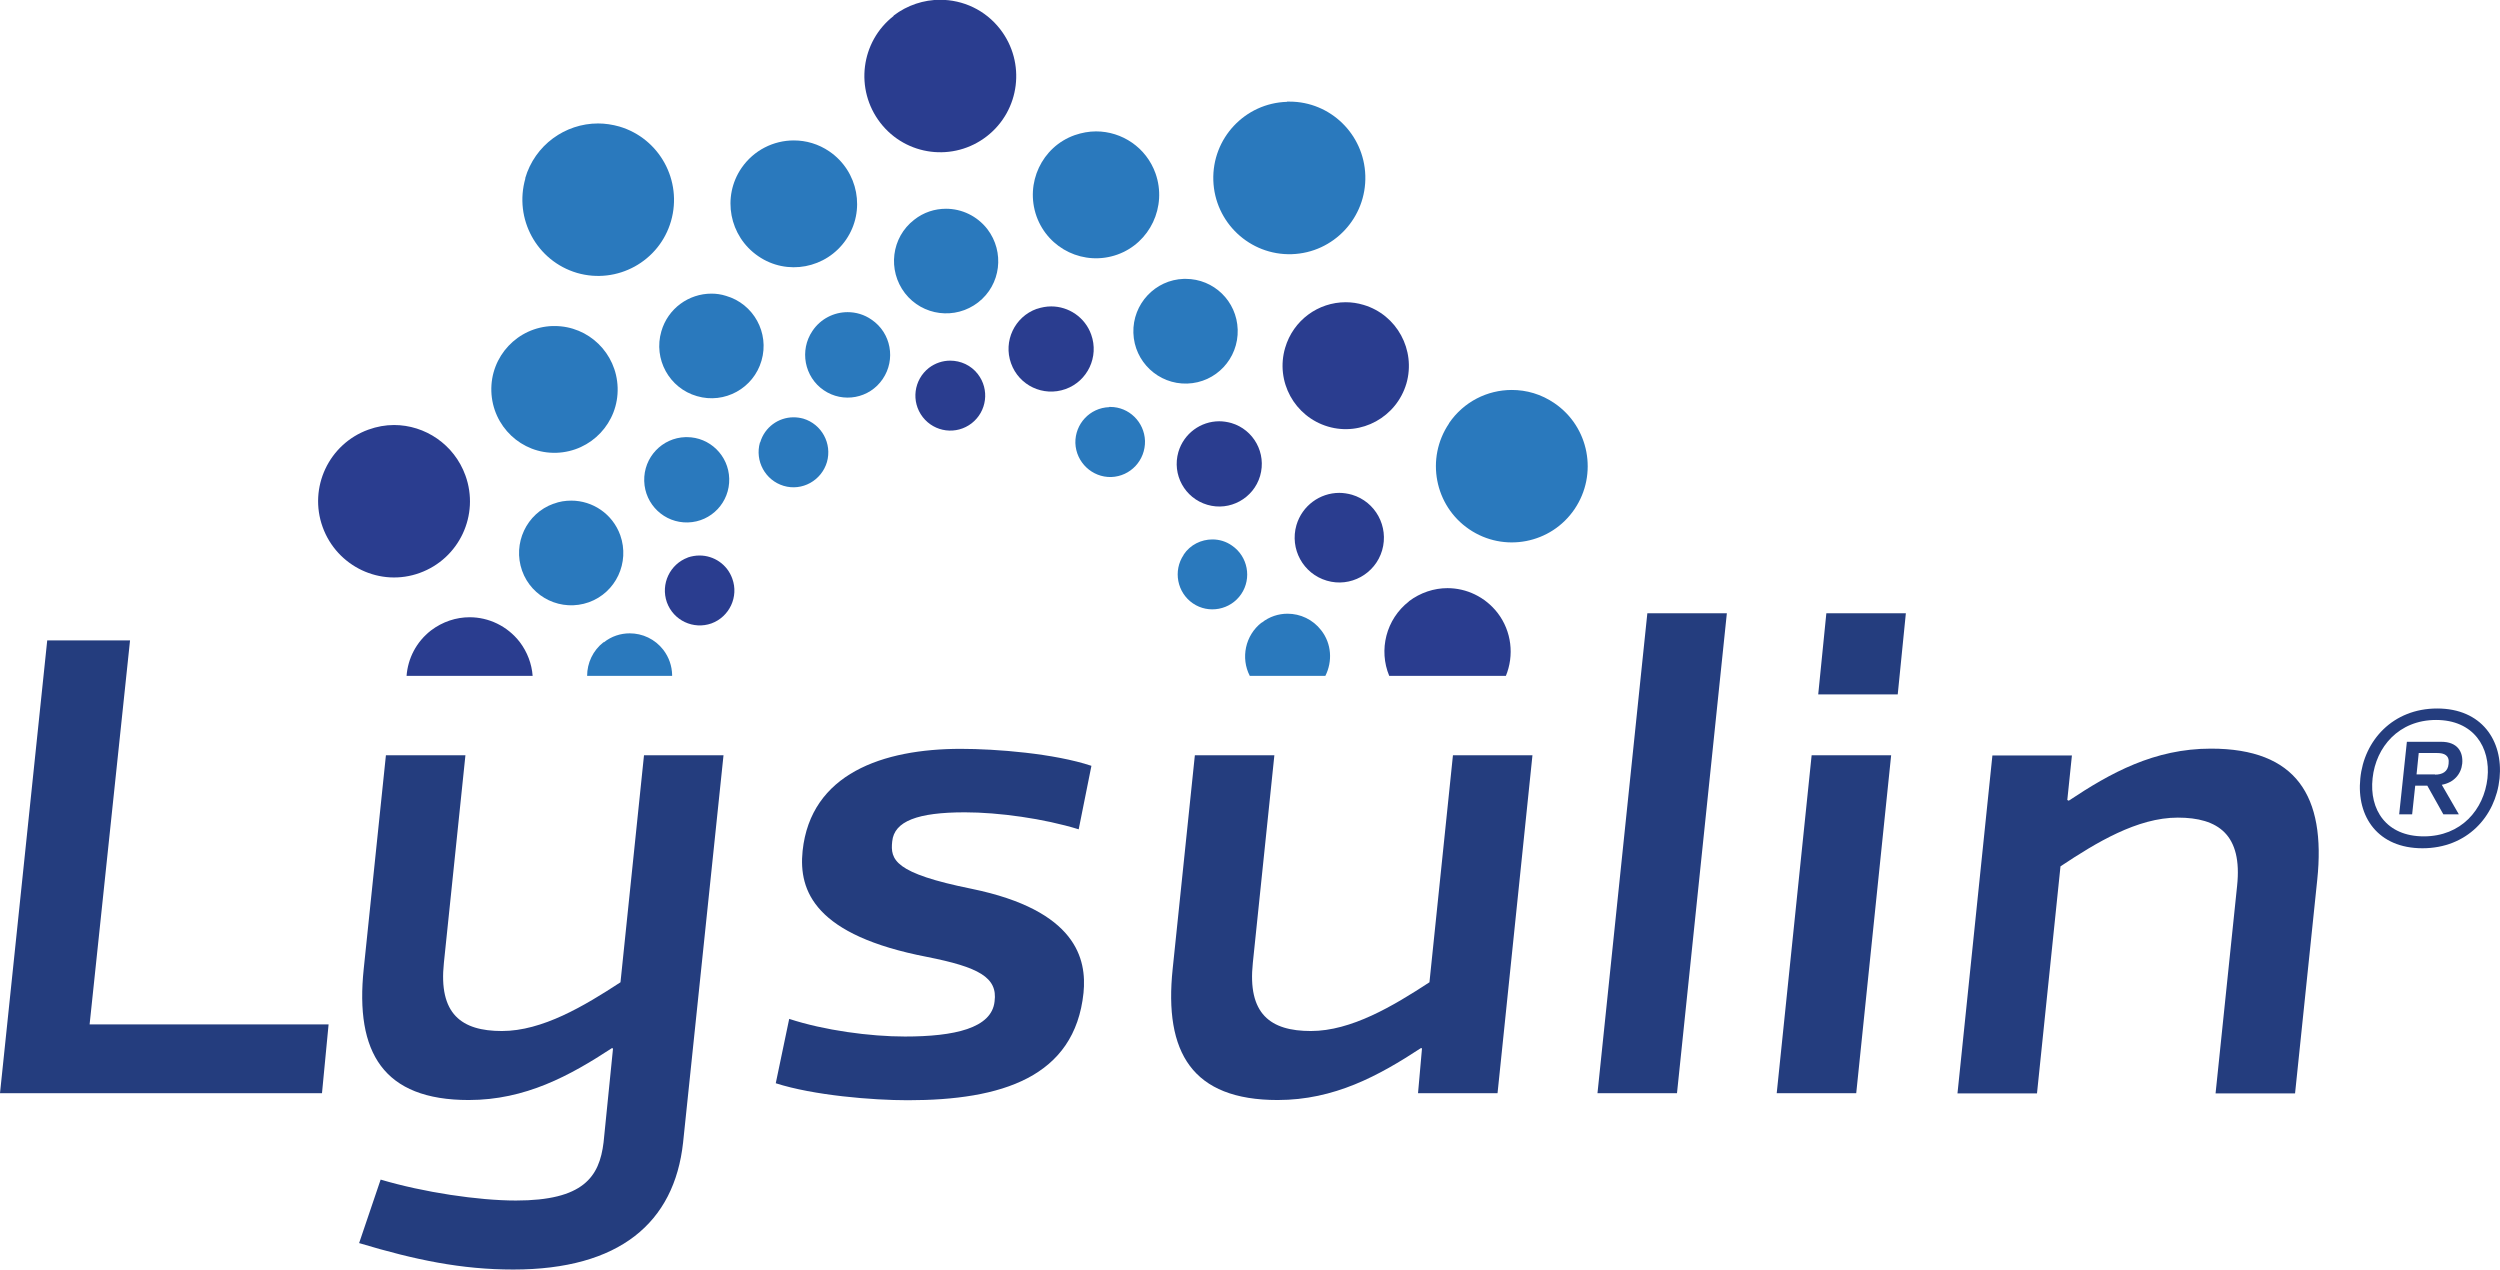 <svg xmlns="http://www.w3.org/2000/svg" width="128" height="65" viewBox="0 0 128 65" fill="none"><g clip-path="url(#clip0_211_250)"><path d="M4.588 52.449H16.824L16.486 55.971H0L2.418 32.788H6.658L4.588 52.449Z" fill="#243D7E"></path><path d="M31.376 53.691L31.342 53.657C29.172 55.079 26.9 56.321 23.998 56.321C19.624 56.321 18.173 53.894 18.623 49.605L19.759 38.668H23.83L22.728 49.289C22.447 51.919 23.627 52.788 25.697 52.788C27.766 52.788 29.902 51.512 31.769 50.293L32.973 38.668H37.044L34.974 58.499C34.525 62.618 31.702 65 26.281 65C23.627 65 21.277 64.515 18.387 63.646L19.489 60.395C21.693 61.05 24.493 61.467 26.416 61.467C29.869 61.467 30.69 60.26 30.903 58.488L31.387 53.679L31.376 53.691Z" fill="#243D7E"></path><path d="M39.721 55.452L40.407 52.167C42.195 52.754 44.545 53.07 46.333 53.07C48.852 53.07 50.775 52.652 50.922 51.275C51.09 50.034 50.089 49.515 47.469 48.995C41.745 47.889 40.879 45.643 41.093 43.567C41.509 39.616 45.197 38.341 49.19 38.341C51.011 38.341 53.98 38.578 55.881 39.21L55.229 42.461C53.441 41.907 51.124 41.591 49.403 41.591C46.986 41.591 45.782 42.043 45.681 43.081C45.58 44.018 45.782 44.707 49.752 45.508C55.127 46.614 55.645 49.108 55.476 50.835C55.026 55.158 51.27 56.332 46.479 56.332C44.658 56.332 41.655 56.084 39.721 55.463" fill="#243D7E"></path><path d="M72.76 53.657C70.59 55.079 68.318 56.321 65.417 56.321C61.042 56.321 59.591 53.894 60.041 49.605L61.177 38.668H65.248L64.146 49.289C63.865 51.919 65.046 52.788 67.115 52.788C69.184 52.788 71.321 51.512 73.188 50.293L74.391 38.668H78.462L76.674 55.971H72.603L72.805 53.691L72.771 53.657H72.76Z" fill="#243D7E"></path><path d="M88.415 31.399L85.862 55.971H81.791L84.344 31.399H88.415Z" fill="#243D7E"></path><path d="M96.827 38.668L95.039 55.971H90.968L92.756 38.668H96.827ZM97.58 31.399L97.164 35.553H93.093L93.509 31.399H97.58Z" fill="#243D7E"></path><path d="M105.924 40.993C108.061 39.571 110.299 38.33 113.2 38.33C117.575 38.33 119.093 40.756 118.643 45.045L117.507 55.982H113.437L114.539 45.361C114.82 42.731 113.571 41.862 111.502 41.862C109.433 41.862 107.33 43.138 105.497 44.357L104.294 55.982H100.223L102.011 38.679H106.082L105.846 40.959L105.913 40.993H105.924Z" fill="#243D7E"></path><path d="M124.784 36.275C127.055 36.275 128.169 37.912 127.978 39.853C127.775 41.817 126.302 43.431 124.03 43.431C121.759 43.431 120.645 41.828 120.848 39.853C121.039 37.912 122.512 36.275 124.784 36.275ZM124.098 42.822C126.009 42.822 127.179 41.456 127.359 39.842C127.528 38.251 126.639 36.862 124.727 36.862C122.816 36.862 121.646 38.251 121.477 39.842C121.297 41.456 122.175 42.822 124.098 42.822ZM125.886 41.693H125.099L124.278 40.226H123.659L123.502 41.693H122.838L123.232 37.98H124.997C125.807 37.98 126.122 38.476 126.066 39.097C126.009 39.639 125.638 40.068 125.02 40.181L125.886 41.682V41.693ZM124.671 39.661C125.031 39.661 125.335 39.526 125.368 39.108C125.425 38.668 125.144 38.555 124.784 38.555H123.839L123.727 39.65H124.671V39.661Z" fill="#243D7E"></path><path d="M35.222 28.544C34.3 28.883 33.817 29.898 34.143 30.835C34.48 31.772 35.504 32.246 36.426 31.919C37.348 31.58 37.831 30.553 37.494 29.628C37.235 28.894 36.549 28.442 35.818 28.442C35.616 28.442 35.414 28.476 35.211 28.544" fill="#2A3D8F"></path><path d="M30.904 32.878C30.353 33.307 30.061 33.95 30.061 34.605H34.413V34.548C34.401 34.097 34.255 33.657 33.963 33.273C33.535 32.72 32.895 32.427 32.242 32.427C31.781 32.427 31.309 32.573 30.915 32.889" fill="#2A79BD"></path><path d="M38.91 22.652C38.64 23.6 39.18 24.594 40.125 24.876C41.069 25.158 42.059 24.605 42.34 23.657C42.61 22.709 42.07 21.715 41.126 21.433C40.957 21.388 40.788 21.366 40.631 21.366C39.855 21.366 39.147 21.874 38.922 22.652" fill="#2A79BD"></path><path d="M35.099 22.381C33.895 22.415 32.95 23.42 32.984 24.628C33.018 25.835 34.019 26.783 35.222 26.749C36.425 26.716 37.37 25.711 37.336 24.503C37.303 23.318 36.336 22.381 35.166 22.381C35.144 22.381 35.121 22.381 35.099 22.381Z" fill="#2A79BD"></path><path d="M28.34 25.79C26.956 26.287 26.237 27.822 26.731 29.221C27.226 30.61 28.756 31.332 30.15 30.835C31.533 30.339 32.253 28.804 31.758 27.404C31.365 26.309 30.341 25.632 29.25 25.632C28.947 25.632 28.643 25.677 28.351 25.79" fill="#2A79BD"></path><path d="M22.065 32.28C21.311 32.867 20.884 33.713 20.816 34.605H27.271C27.227 33.995 27.002 33.386 26.608 32.867C25.967 32.043 25.011 31.603 24.044 31.603C23.358 31.603 22.661 31.828 22.065 32.28Z" fill="#2A3D8F"></path><path d="M65.799 17.81C65.293 19.537 66.283 21.332 67.992 21.84C69.702 22.348 71.501 21.354 72.007 19.639C72.502 17.923 71.524 16.117 69.814 15.61C69.511 15.519 69.207 15.474 68.903 15.474C67.498 15.474 66.216 16.388 65.799 17.81Z" fill="#2A3D8F"></path><path d="M65.889 5.214C63.742 5.282 62.055 7.077 62.122 9.233C62.19 11.388 63.989 13.081 66.137 13.014C68.285 12.946 69.972 11.14 69.904 8.984C69.837 6.874 68.116 5.203 66.024 5.203C65.979 5.203 65.946 5.203 65.901 5.203" fill="#2A79BD"></path><path d="M64.596 31.874C63.753 32.528 63.517 33.691 63.989 34.605H67.858C68.229 33.871 68.184 32.957 67.644 32.269C67.217 31.716 66.576 31.422 65.923 31.422C65.462 31.422 64.99 31.569 64.596 31.885" fill="#2A79BD"></path><path d="M47.559 18.837C46.783 19.447 46.636 20.564 47.244 21.354C47.851 22.133 48.964 22.28 49.752 21.67C50.528 21.061 50.674 19.944 50.066 19.154C49.718 18.702 49.189 18.465 48.65 18.465C48.267 18.465 47.885 18.589 47.559 18.837Z" fill="#2A3D8F"></path><path d="M41.599 16.941C40.924 17.934 41.183 19.3 42.172 19.977C43.162 20.655 44.523 20.406 45.197 19.402C45.872 18.409 45.625 17.043 44.624 16.366C44.253 16.106 43.825 15.982 43.398 15.982C42.701 15.982 42.015 16.32 41.599 16.941Z" fill="#2A79BD"></path><path d="M33.861 16.964C33.445 18.386 34.266 19.876 35.683 20.282C37.1 20.7 38.584 19.876 38.989 18.465C39.405 17.043 38.584 15.553 37.167 15.147C36.92 15.068 36.673 15.034 36.425 15.034C35.267 15.034 34.199 15.79 33.861 16.964Z" fill="#2A79BD"></path><path d="M28.294 16.693C26.506 16.749 25.101 18.239 25.157 20.034C25.213 21.828 26.698 23.239 28.486 23.183C30.274 23.126 31.68 21.637 31.623 19.842C31.567 18.081 30.139 16.693 28.396 16.693C28.362 16.693 28.328 16.693 28.294 16.693Z" fill="#2A79BD"></path><path d="M18.859 21.998C16.835 22.731 15.789 24.966 16.52 26.986C17.251 29.007 19.478 30.068 21.491 29.334C23.515 28.601 24.561 26.366 23.83 24.345C23.256 22.754 21.761 21.761 20.175 21.761C19.736 21.761 19.298 21.84 18.859 21.998Z" fill="#2A3D8F"></path><path d="M60.334 23.138C59.997 24.3 60.66 25.508 61.818 25.846C62.965 26.185 64.18 25.519 64.517 24.368C64.855 23.205 64.191 21.998 63.044 21.659C62.842 21.603 62.628 21.569 62.426 21.569C61.481 21.569 60.615 22.19 60.334 23.138Z" fill="#2A3D8F"></path><path d="M66.378 26.884C66.025 28.106 66.72 29.375 67.935 29.731C69.138 30.087 70.412 29.387 70.765 28.177C71.119 26.955 70.423 25.686 69.22 25.33C69.008 25.271 68.784 25.235 68.572 25.235C67.581 25.235 66.673 25.888 66.378 26.884Z" fill="#2A3D8F"></path><path d="M60.615 14.278C59.142 14.323 57.984 15.564 58.029 17.043C58.074 18.521 59.311 19.684 60.784 19.639C62.257 19.594 63.415 18.363 63.37 16.874C63.325 15.418 62.145 14.278 60.705 14.278C60.671 14.278 60.649 14.278 60.615 14.278Z" fill="#2A79BD"></path><path d="M45.759 0.813C44.061 2.133 43.758 4.582 45.073 6.287C46.389 7.991 48.83 8.296 50.528 6.975C52.226 5.655 52.529 3.205 51.214 1.501C50.449 0.508 49.302 -0.011 48.132 -0.011C47.3 -0.011 46.457 0.26 45.748 0.801" fill="#2A3D8F"></path><path d="M55.026 6.919C53.339 7.517 52.473 9.379 53.069 11.072C53.676 12.765 55.52 13.634 57.207 13.036C58.883 12.438 59.76 10.576 59.164 8.883C58.692 7.551 57.444 6.727 56.117 6.727C55.757 6.727 55.386 6.795 55.026 6.919Z" fill="#2A79BD"></path><path d="M60.604 28.409C60.053 29.221 60.267 30.339 61.076 30.892C61.886 31.445 62.999 31.23 63.55 30.418C64.102 29.605 63.888 28.488 63.078 27.935C62.775 27.72 62.426 27.619 62.077 27.619C61.504 27.619 60.941 27.889 60.604 28.397" fill="#2A79BD"></path><path d="M72.141 30.79C70.961 31.704 70.578 33.284 71.129 34.605H77.101C77.528 33.567 77.405 32.325 76.674 31.377C76.033 30.553 75.077 30.113 74.11 30.113C73.424 30.113 72.726 30.339 72.13 30.79" fill="#2A3D8F"></path><path d="M74.189 21.682C72.985 23.465 73.446 25.892 75.223 27.099C77 28.307 79.418 27.844 80.621 26.061C81.824 24.278 81.363 21.851 79.587 20.643C78.912 20.181 78.158 19.966 77.405 19.966C76.156 19.966 74.942 20.564 74.189 21.67" fill="#2A79BD"></path><path d="M56.791 20.846C55.801 20.88 55.037 21.704 55.059 22.686C55.093 23.668 55.914 24.447 56.892 24.424C57.882 24.39 58.647 23.567 58.624 22.573C58.59 21.603 57.803 20.835 56.847 20.835C56.825 20.835 56.813 20.835 56.791 20.835" fill="#2A79BD"></path><path d="M53.081 15.813C51.945 16.219 51.36 17.472 51.765 18.6C52.17 19.74 53.418 20.327 54.554 19.921C55.69 19.515 56.275 18.262 55.87 17.133C55.555 16.241 54.711 15.688 53.823 15.688C53.575 15.688 53.328 15.734 53.092 15.813" fill="#2A3D8F"></path><path d="M46.805 11.253C45.636 12.156 45.433 13.838 46.333 15.011C47.233 16.174 48.908 16.388 50.078 15.485C51.247 14.582 51.45 12.901 50.55 11.727C50.021 11.05 49.234 10.688 48.436 10.688C47.862 10.688 47.289 10.869 46.805 11.253Z" fill="#2A79BD"></path><path d="M37.966 8.6C36.954 10.079 37.336 12.099 38.821 13.115C40.294 14.131 42.307 13.747 43.319 12.269C44.331 10.79 43.949 8.77 42.465 7.754C41.902 7.37 41.273 7.19 40.643 7.19C39.608 7.19 38.596 7.686 37.966 8.6Z" fill="#2A79BD"></path><path d="M26.9 9.131C26.304 11.208 27.484 13.363 29.542 13.973C31.6 14.571 33.76 13.386 34.356 11.321C34.952 9.255 33.771 7.088 31.713 6.479C31.353 6.377 30.982 6.321 30.622 6.321C28.935 6.321 27.383 7.427 26.888 9.131" fill="#2A79BD"></path></g><defs><clipPath id="clip0_211_250"><rect width="128" height="65" fill="white"></rect></clipPath></defs></svg>